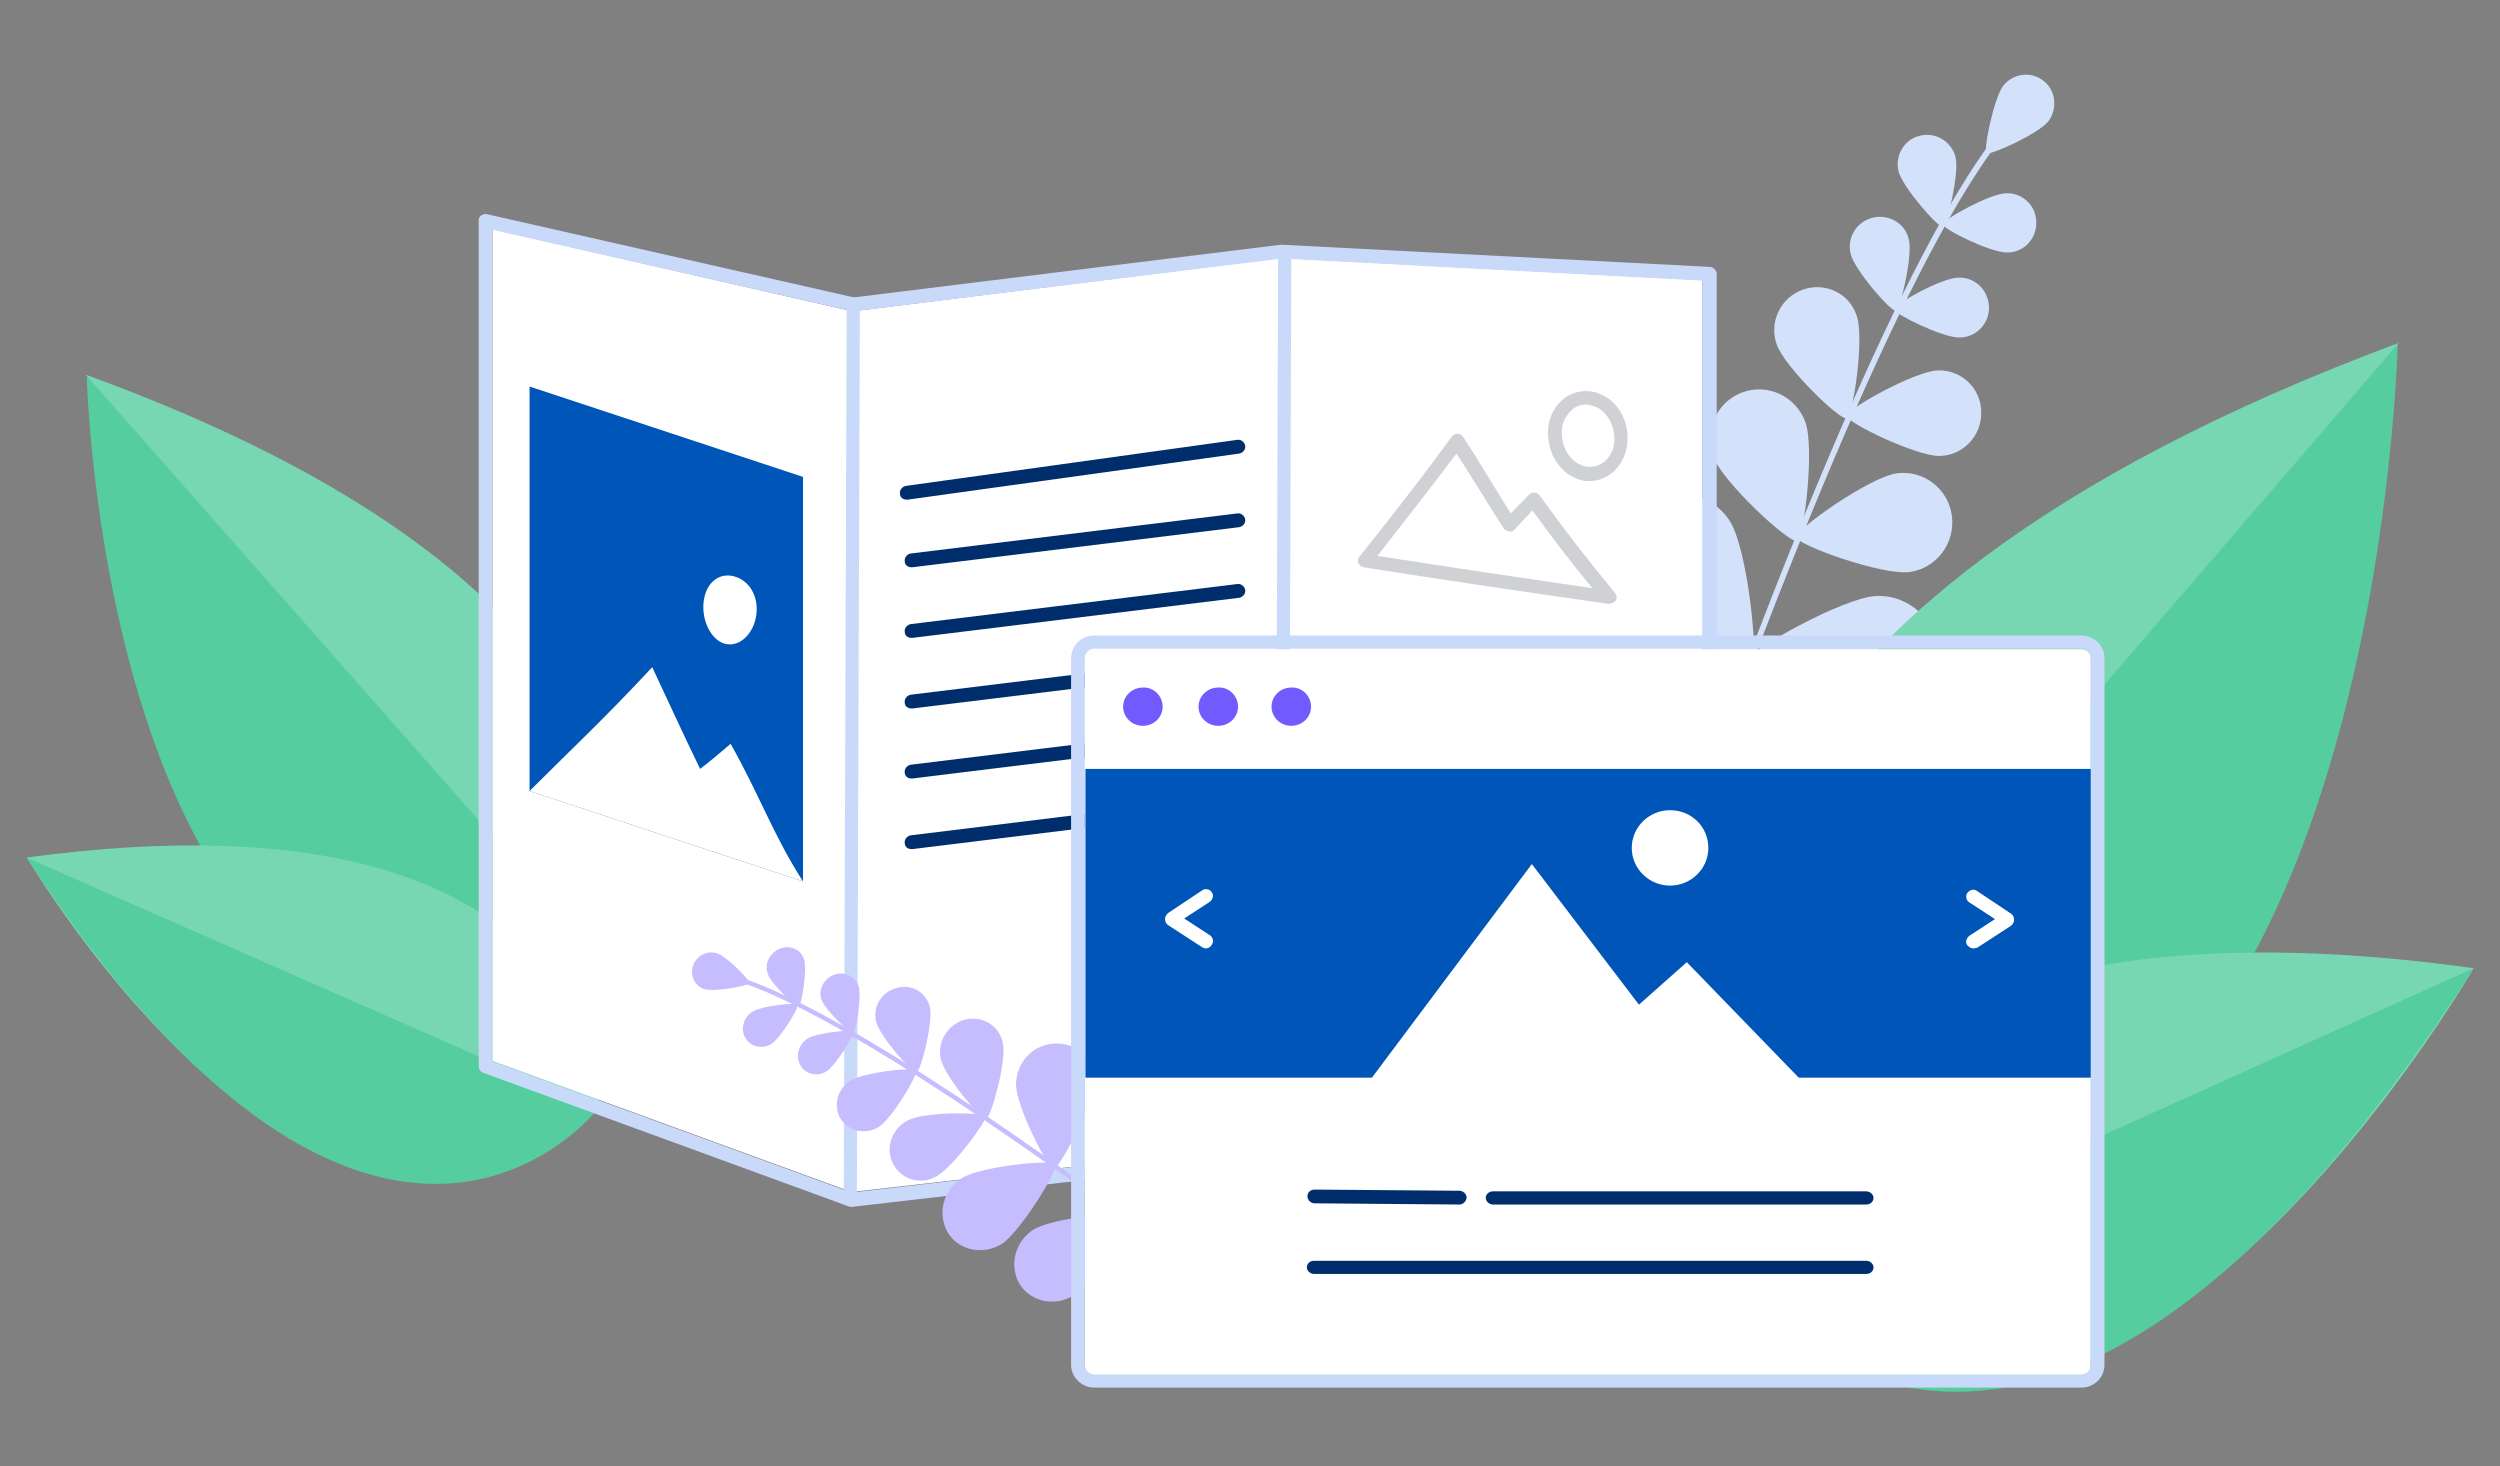 <?xml version="1.0" encoding="utf-8"?>
<!-- Generator: Adobe Illustrator 25.4.6, SVG Export Plug-In . SVG Version: 6.00 Build 0)  -->
<svg version="1.1" id="Layer_1" xmlns="http://www.w3.org/2000/svg" xmlns:xlink="http://www.w3.org/1999/xlink" x="0px" y="0px"
	 viewBox="0 0 417.8 245" style="enable-background:new 0 0 417.8 245;" xml:space="preserve">
<rect x="0" y="0" width="417.8" height="245" fill="#808080" stroke="none"/>
<style type="text/css">
	.st0{fill:#D3E1FB;}
	.st1{fill:#55CD9F;}
	.st2{fill:#77D7B2;}
	.st3{fill:#FFFFFF;}
	.st4{fill:#C8D9F9;}
	.st5{fill:#002E6D;}
	.st6{fill:#0055B8;}
	.st7{fill:#CFD1D4;}
	.st8{fill:#C6BDFF;}
	.st9{fill:#715BFF;}
</style>
<g>
	<path class="st0" d="M275.6,157.5C275.5,157.5,275.5,157.5,275.6,157.5c-0.3-0.1-0.5-0.4-0.4-0.6c23.2-67.3,43.7-114.7,57.7-133.4
		c0.3-0.4,0.5-0.7,0.6-0.9c0.1-0.2,0.4-0.3,0.7-0.2c0.2,0.1,0.3,0.4,0.2,0.7c-0.1,0.2-0.3,0.5-0.7,1c-14,18.6-34.4,65.9-57.6,133.1
		C276,157.4,275.8,157.5,275.6,157.5"/>
	<path class="st0" d="M342.3,20.3c-1.7,2.1-9.7,5.7-10.3,5.3s1.2-9.2,2.8-11.3c1.7-2.1,4.7-2.4,6.7-0.8
		C343.6,15.1,343.9,18.2,342.3,20.3"/>
	<path class="st0" d="M326.8,26.2c0.7,2.6-1.4,11.5-2.1,11.7c-0.8,0.2-6.7-6.6-7.4-9.2c-0.7-2.6,0.9-5.4,3.5-6
		C323.4,22,326.1,23.6,326.8,26.2"/>
	<path class="st0" d="M335.5,42.2c-2.7,0.1-10.8-3.9-10.8-4.7c0-0.8,7.9-5.2,10.6-5.2c2.7-0.1,5,2.1,5,4.8
		C340.4,39.9,338.2,42.2,335.5,42.2"/>
	<path class="st0" d="M301.7,70.5c1.6,4.3-0.2,19.5-1.4,19.9c-1.2,0.5-12.4-9.8-14-14.1c-1.6-4.3,0.6-9.1,4.8-10.7
		C295.4,64,300.1,66.2,301.7,70.5"/>
	<path class="st0" d="M319.1,95.6c-4.5,0.6-18.7-4.5-18.9-5.8c-0.2-1.3,12.3-10.1,16.8-10.7c4.5-0.6,8.6,2.6,9.2,7.1
		C326.8,90.8,323.6,95,319.1,95.6"/>
	<path class="st0" d="M289.1,87.1c3,4.7,4.9,23.3,3.6,24.2c-1.3,0.9-17.4-8.3-20.5-12.9c-3-4.7-1.7-11,2.9-14.1
		C279.9,81.1,286.1,82.4,289.1,87.1"/>
	<path class="st0" d="M314.2,120c-5.6,0.2-22.2-7.9-22.3-9.5c0-1.6,16.2-10.7,21.7-10.9c5.6-0.2,10.2,4.2,10.3,9.9
		C324.2,115.1,319.8,119.8,314.2,120"/>
	<path class="st0" d="M280.9,109c3,4.7,4.9,23.3,3.6,24.2c-1.3,0.9-17.4-8.3-20.5-12.9c-3-4.7-1.7-11,2.9-14.1
		C271.6,103,277.8,104.3,280.9,109"/>
	<path class="st0" d="M306,141.9c-5.6,0.2-22.2-7.9-22.3-9.5c0-1.6,16.2-10.7,21.7-10.9c5.6-0.2,10.2,4.2,10.3,9.9
		C315.9,137,311.5,141.7,306,141.9"/>
	<path class="st0" d="M263.7,136.3c4.6,3.2,13.3,19.6,12.5,20.9c-0.9,1.3-19.3-0.9-23.9-4.1c-4.6-3.2-5.8-9.5-2.6-14.1
		C252.8,134.3,259.1,133.1,263.7,136.3"/>
	<path class="st0" d="M298.6,163.6c-5.5,0.9-23-5-23.3-6.6c-0.2-1.6,14.7-12.6,20.2-13.5c5.5-0.9,10.6,2.9,11.5,8.5
		C307.8,157.6,304.1,162.8,298.6,163.6"/>
	<path class="st0" d="M319,40c0.7,2.7-1.4,11.7-2.2,11.9c-0.8,0.2-6.8-6.7-7.5-9.4c-0.7-2.7,0.9-5.4,3.6-6.1
		C315.6,35.7,318.4,37.3,319,40"/>
	<path class="st0" d="M327.5,56.4c-2.8,0.1-11-4-11-4.7c0-0.8,8-5.3,10.8-5.3c2.8-0.1,5,2.1,5.1,4.9C332.5,54,330.3,56.4,327.5,56.4
		"/>
	<path class="st0" d="M310.3,52.8c1.3,3.7-0.6,16.7-1.7,17.1c-1.1,0.4-10.5-8.7-11.7-12.4c-1.3-3.7,0.7-7.8,4.4-9.1
		C305,47.1,309.1,49,310.3,52.8"/>
	<path class="st0" d="M324.2,76.2c-3.9,0.1-15.6-5.6-15.6-6.7c0-1.1,11.4-7.5,15.3-7.6c3.9-0.1,7.2,3,7.2,7
		C331.2,72.8,328.1,76.1,324.2,76.2"/>
	<path class="st1" d="M294.5,197c0,0-47.8-82,106.2-139.4C400.7,57.6,396.9,225.9,294.5,197"/>
	<path class="st2" d="M400.9,57.3L290.3,185.7C283.4,161.5,281,101.9,400.9,57.3"/>
	<path class="st2" d="M292.5,216.3c0,0-2-71.5,120.9-54.5C413.4,161.8,350,272.1,292.5,216.3"/>
	<path class="st1" d="M413.4,161.8l-120.9,54.5C292.5,216.3,339,277.8,413.4,161.8"/>
	<path class="st1" d="M98.4,170.4c0,0,37.8-63.3-83.9-107.5C14.5,62.8,17.5,192.7,98.4,170.4"/>
	<path class="st2" d="M14.3,62.6l87.4,99.1C107.2,143,109,97.1,14.3,62.6"/>
	<path class="st2" d="M100,185.3c0,0,1.6-55.1-95.5-42C4.4,143.3,54.6,228.3,100,185.3"/>
	<path class="st1" d="M4.4,143.3l95.5,42C100,185.3,63.2,232.7,4.4,143.3"/>
	<path class="st3" d="M142.7,52c-0.1,0-0.3,0-0.4,0L82.3,38.3v139l60,21.9L214,191c0.1,0,0.2,0,0.3,0l70.2,8.2V46.8l-70.3-3.7
		L142.7,52z"/>
	<path class="st4" d="M284.5,199.2l-70.2-8.2c-0.1,0-0.2,0-0.3,0l-71.7,8.3l-60-21.9v-139l60.1,13.6c0.1,0,0.3,0,0.4,0l71.4-8.8
		l70.3,3.7V199.2z M285.7,44.6l-71.5-3.7c-0.1,0-0.1,0-0.2,0l-71.3,8.8L81.4,35.8c-0.3-0.1-0.7,0-1,0.2c-0.3,0.2-0.4,0.5-0.4,0.9
		v141.3c0,0.5,0.3,0.9,0.8,1.1l61,22.3c0.2,0.1,0.3,0.1,0.5,0.1l71.9-8.3l71.4,8.3c0,0,0.1,0,0.1,0c0.3,0,0.6-0.1,0.8-0.3
		c0.2-0.2,0.4-0.5,0.4-0.9V45.7C286.8,45.1,286.3,44.6,285.7,44.6"/>
	<path class="st4" d="M142.1,201.6L142.1,201.6c-0.6,0-1.2-0.5-1.1-1.2l0.5-149.6c0-0.6,0.5-1.1,1.1-1.1h0c0.6,0,1.1,0.5,1.1,1.2
		l-0.5,149.6C143.3,201.1,142.7,201.6,142.1,201.6"/>
	<path class="st5" d="M151.5,83.5c-0.6,0-1.1-0.4-1.1-1c-0.1-0.6,0.4-1.2,1-1.3l55.4-7.7c0.6-0.1,1.2,0.4,1.3,1
		c0.1,0.6-0.4,1.2-1,1.3l-55.4,7.7C151.6,83.5,151.5,83.5,151.5,83.5"/>
	<path class="st5" d="M152.3,94.8c-0.6,0-1.1-0.4-1.1-1c-0.1-0.6,0.4-1.2,1-1.3l54.6-6.7c0.6-0.1,1.2,0.4,1.3,1
		c0.1,0.6-0.4,1.2-1,1.3l-54.6,6.7C152.4,94.8,152.4,94.8,152.3,94.8"/>
	<path class="st5" d="M152.3,106.6c-0.6,0-1.1-0.4-1.1-1c-0.1-0.6,0.4-1.2,1-1.3l54.6-6.7c0.6-0.1,1.2,0.4,1.3,1
		c0.1,0.6-0.4,1.2-1,1.3l-54.6,6.7C152.4,106.6,152.4,106.6,152.3,106.6"/>
	<path class="st5" d="M152.3,118.4c-0.6,0-1.1-0.4-1.1-1c-0.1-0.6,0.4-1.2,1-1.3l54.6-6.7c0.6-0.1,1.2,0.4,1.3,1
		c0.1,0.6-0.4,1.2-1,1.3l-54.6,6.7C152.4,118.4,152.4,118.4,152.3,118.4"/>
	<path class="st5" d="M152.3,141.9c-0.6,0-1.1-0.4-1.1-1c-0.1-0.6,0.4-1.2,1-1.3l54.6-6.7c0.6-0.1,1.2,0.4,1.3,1
		c0.1,0.6-0.4,1.2-1,1.3l-54.6,6.7C152.4,141.9,152.4,141.9,152.3,141.9"/>
	<path class="st5" d="M152.3,130.1c-0.6,0-1.1-0.4-1.1-1c-0.1-0.6,0.4-1.2,1-1.3l54.6-6.7c0.6-0.1,1.2,0.4,1.3,1
		c0.1,0.6-0.4,1.2-1,1.3l-54.6,6.7C152.4,130.1,152.4,130.1,152.3,130.1"/>
	<polygon class="st6" points="134.2,147.3 88.5,132.2 88.5,64.6 134.2,79.7 	"/>
	<path class="st7" d="M230.2,92.9c11.5,1.8,23.6,3.6,35.9,5.4c-3.6-4.4-6-7.5-10-13c-1,1.1-1.8,1.9-3,3.2c-0.2,0.3-0.6,0.4-0.9,0.3
		s-0.7-0.2-0.9-0.5c-1.8-2.8-3.1-4.9-4.4-7c-1.1-1.7-2.1-3.4-3.5-5.5C238.2,82.7,235.1,86.6,230.2,92.9 M268.9,100.9
		c-0.1,0-0.1,0-0.2,0c-14-2-27.7-4-40.8-6.1c-0.4-0.1-0.7-0.3-0.9-0.7c-0.1-0.4-0.1-0.8,0.2-1.1l0.5-0.6c5.7-7.2,8.8-11.1,14.9-19.4
		c0.2-0.3,0.6-0.5,1-0.5c0.4,0,0.7,0.2,0.9,0.5c1.8,2.7,3.1,4.9,4.4,7c1.1,1.8,2.2,3.6,3.6,5.8c1-1,1.7-1.8,3-3.1
		c0.2-0.2,0.6-0.4,0.9-0.4c0.3,0,0.7,0.2,0.9,0.5c5.1,7,7.6,10.2,12.6,16.3c0.3,0.4,0.4,0.9,0.1,1.3
		C269.7,100.7,269.3,100.9,268.9,100.9"/>
	<path class="st7" d="M270.9,73.4L270.9,73.4L270.9,73.4z M265.1,67.6c-0.9,0-1.8,0.3-2.5,1c-1,0.9-1.6,2.2-1.6,3.6
		c0,3,1.8,5.5,4.3,5.8c1,0.1,2.1-0.2,2.9-0.9c1-0.9,1.6-2.2,1.6-3.7c0-2.9-1.8-5.4-4.2-5.7C265.4,67.6,265.2,67.6,265.1,67.6
		 M265.7,80.4c-0.2,0-0.5,0-0.7,0c-3.6-0.5-6.3-3.9-6.3-8.1c0-2.1,0.8-4,2.3-5.4c1.3-1.2,3.1-1.7,4.8-1.5c3.6,0.5,6.3,3.9,6.2,8v0
		c0,2.1-0.9,4.1-2.4,5.5C268.5,79.8,267.1,80.4,265.7,80.4"/>
	<path class="st3" d="M134.2,147.3c-4.9-7.6-7.2-14.3-12.1-23c-2,1.7-3,2.6-5.1,4.2c-3.2-6.6-4.8-10.2-8-17
		c-8.2,8.8-12.8,13-20.5,20.7L134.2,147.3z"/>
	<path class="st3" d="M126.4,102.7c-0.4,3.2-2.8,5.5-5.2,4.9c-2.4-0.6-4-4-3.6-7.1c0.4-3.2,2.6-4.8,5-4.2
		C125.1,96.9,126.8,99.5,126.4,102.7"/>
	<path class="st4" d="M214.2,193.6L214.2,193.6c-0.6,0-1.2-0.5-1.1-1.2l0.5-149.6c0-0.6,0.5-1.1,1.1-1.1h0c0.6,0,1.1,0.5,1.1,1.2
		l-0.5,149.6C215.3,193,214.8,193.6,214.2,193.6"/>
	<path class="st8" d="M201.4,213.4C201.4,213.4,201.4,213.4,201.4,213.4c0.2-0.2,0.1-0.4,0-0.5c-35.8-27.2-63.3-44.8-77.5-49.5
		c-0.3-0.1-0.5-0.2-0.6-0.2c-0.2-0.1-0.3,0-0.4,0.2c-0.1,0.2,0,0.3,0.1,0.4c0.1,0.1,0.4,0.1,0.7,0.3c14.1,4.7,41.5,22.3,77.3,49.4
		C201.1,213.6,201.3,213.5,201.4,213.4"/>
	<path class="st8" d="M117.7,165.3c1.6,0.5,7.3-0.5,7.5-1c0.2-0.5-3.8-4.5-5.4-5c-1.6-0.5-3.4,0.4-4,2.1
		C115.3,163,116.1,164.8,117.7,165.3"/>
	<path class="st8" d="M128.3,162.7c0.5,1.7,4.7,5.6,5.2,5.4c0.5-0.2,1.4-6,0.9-7.7c-0.5-1.7-2.3-2.5-4-1.9
		C128.7,159.2,127.7,161,128.3,162.7"/>
	<path class="st8" d="M129,174.4c1.5-1,4.6-6.1,4.3-6.5c-0.3-0.4-6.1,0.2-7.6,1.2c-1.5,1-2,3-1.1,4.4
		C125.5,175,127.5,175.4,129,174.4"/>
	<path class="st8" d="M157.2,176.9c0.6,2.9,6.8,10.3,7.6,10.1c0.8-0.2,3.5-9.8,2.8-12.7c-0.6-2.9-3.4-4.6-6.3-3.9
		C158.5,171.1,156.6,174,157.2,176.9"/>
	<path class="st8" d="M156.3,196.7c2.7-1.3,8.7-9.4,8.4-10.1c-0.4-0.8-10.2-0.8-12.9,0.6c-2.7,1.3-3.9,4.6-2.6,7.2
		S153.6,198.1,156.3,196.7"/>
	<path class="st8" d="M169.8,181.1c-0.1,3.6,5.3,14.2,6.3,14.2s6.7-10.9,6.8-14.5c0.1-3.6-2.8-6.5-6.4-6.4
		C172.8,174.4,169.9,177.4,169.8,181.1"/>
	<path class="st8" d="M167.4,207.9c3.1-2,9.5-12.4,9-13.3c-0.5-0.9-12.5,0.3-15.7,2.3c-3.1,2-4.1,6-2.3,9.1
		C160.2,209,164.3,209.8,167.4,207.9"/>
	<path class="st8" d="M181.9,189.6c-0.1,3.6,5.3,14.2,6.3,14.2c1,0,6.7-10.9,6.8-14.5c0.1-3.6-2.8-6.5-6.4-6.4
		C184.9,183,181.9,186,181.9,189.6"/>
	<path class="st8" d="M179.4,216.5c3.1-2,9.5-12.4,9-13.3c-0.5-0.9-12.5,0.3-15.7,2.3c-3.1,2-4.1,6-2.3,9.1
		C172.3,217.6,176.3,218.4,179.4,216.5"/>
	<path class="st8" d="M200.7,197.8c-1.4,3.4-0.6,15.4,0.4,15.7c0.9,0.4,10.2-7.6,11.7-11c1.4-3.4-0.1-7.2-3.4-8.5
		C206,192.7,202.1,194.4,200.7,197.8"/>
	<path class="st8" d="M190.9,225.3c3.3-1.6,10.9-11.2,10.5-12.2c-0.4-0.9-12.4-1.3-15.7,0.3c-3.3,1.6-4.8,5.5-3.4,8.8
		C183.8,225.5,187.6,226.8,190.9,225.3"/>
	<path class="st8" d="M137.3,167.1c0.6,1.7,4.8,5.7,5.3,5.5c0.5-0.2,1.4-6.1,0.9-7.8c-0.6-1.7-2.4-2.5-4.1-1.9
		C137.6,163.6,136.7,165.5,137.3,167.1"/>
	<path class="st8" d="M138.2,179c1.5-1,4.7-6.2,4.4-6.6c-0.3-0.4-6.2,0.2-7.7,1.2c-1.5,1-2,3-1.1,4.5
		C134.7,179.6,136.7,180,138.2,179"/>
	<path class="st8" d="M146.4,170.7c0.6,2.5,6.1,8.7,6.8,8.5c0.7-0.2,2.8-8.5,2.2-10.9c-0.6-2.5-3.1-3.9-5.5-3.2
		C147.4,165.7,145.8,168.2,146.4,170.7"/>
	<path class="st8" d="M146.9,188.3c2.2-1.4,6.6-8.8,6.2-9.4c-0.4-0.6-8.8,0.3-11,1.7c-2.2,1.4-2.9,4.3-1.6,6.4
		C141.8,189.1,144.7,189.7,146.9,188.3"/>
	<path class="st3" d="M347.8,108.5H182.9c-0.9,0-1.6,0.7-1.6,1.6v118.1c0,0.9,0.7,1.6,1.6,1.6h164.9c0.9,0,1.6-0.7,1.6-1.6V110
		C349.4,109.1,348.7,108.5,347.8,108.5"/>
	<path class="st4" d="M349.4,228.1c0,0.9-0.7,1.6-1.6,1.6H182.9c-0.9,0-1.6-0.7-1.6-1.6V110c0-0.9,0.7-1.6,1.6-1.6h164.9
		c0.9,0,1.6,0.7,1.6,1.6V228.1z M347.8,106.2H182.9c-2.2,0-3.9,1.7-3.9,3.8v118.1c0,2.1,1.8,3.8,3.9,3.8h164.9
		c2.2,0,3.9-1.7,3.9-3.8V110C351.7,107.9,350,106.2,347.8,106.2"/>
	<rect x="181.4" y="128.5" class="st6" width="168" height="51.6"/>
	<path class="st9" d="M194.3,118.1c0,1.8-1.5,3.2-3.3,3.2c-1.8,0-3.3-1.4-3.3-3.2s1.5-3.2,3.3-3.2
		C192.8,114.8,194.3,116.3,194.3,118.1"/>
	<path class="st9" d="M206.9,118.1c0,1.8-1.5,3.2-3.3,3.2c-1.8,0-3.3-1.4-3.3-3.2s1.5-3.2,3.3-3.2
		C205.4,114.8,206.9,116.3,206.9,118.1"/>
	<path class="st9" d="M219.1,118.1c0,1.8-1.5,3.2-3.3,3.2c-1.8,0-3.3-1.4-3.3-3.2s1.5-3.2,3.3-3.2
		C217.6,114.8,219.1,116.3,219.1,118.1"/>
	<path class="st5" d="M243.9,201.3L243.9,201.3l-24.2-0.2c-0.6,0-1.2-0.5-1.2-1.2c0-0.6,0.5-1.1,1.2-1.1h0l24.2,0.2
		c0.6,0,1.2,0.5,1.2,1.2C245,200.8,244.5,201.3,243.9,201.3"/>
	<path class="st5" d="M311.9,201.3h-62.4c-0.6,0-1.2-0.5-1.2-1.1c0-0.6,0.5-1.1,1.2-1.1h62.4c0.6,0,1.2,0.5,1.2,1.1
		C313.1,200.8,312.6,201.3,311.9,201.3"/>
	<path class="st5" d="M311.9,212.9L311.9,212.9l-92.3,0c-0.6,0-1.2-0.5-1.2-1.1c0-0.6,0.5-1.1,1.2-1.1l92.3,0c0.6,0,1.2,0.5,1.2,1.1
		C313.1,212.4,312.6,212.9,311.9,212.9"/>
	<path class="st3" d="M329.8,158.5c-0.4,0-0.7-0.2-1-0.5c-0.4-0.5-0.2-1.2,0.3-1.6l4.3-2.8l-4.3-2.8c-0.5-0.3-0.7-1.1-0.3-1.6
		c0.4-0.5,1.1-0.7,1.6-0.3l5.7,3.8c0.3,0.2,0.5,0.6,0.5,1s-0.2,0.7-0.5,1l-5.7,3.7C330.2,158.4,330,158.5,329.8,158.5"/>
	<path class="st3" d="M201.5,158.5c-0.2,0-0.4-0.1-0.6-0.2l-5.7-3.7c-0.3-0.2-0.5-0.6-0.5-1s0.2-0.7,0.5-1l5.7-3.8
		c0.5-0.4,1.3-0.2,1.6,0.3c0.4,0.5,0.2,1.2-0.3,1.6l-4.3,2.8l4.3,2.8c0.5,0.3,0.7,1.1,0.3,1.6C202.3,158.3,201.9,158.5,201.5,158.5"
		/>
	<polygon class="st3" points="229.2,180.2 256,144.4 273.9,167.9 281.9,160.8 300.7,180.2 	"/>
	<path class="st3" d="M285.5,141.7c0,3.5-2.9,6.3-6.4,6.3c-3.5,0-6.4-2.8-6.4-6.3c0-3.5,2.9-6.3,6.4-6.3
		C282.7,135.4,285.5,138.2,285.5,141.7"/>
</g>
</svg>
